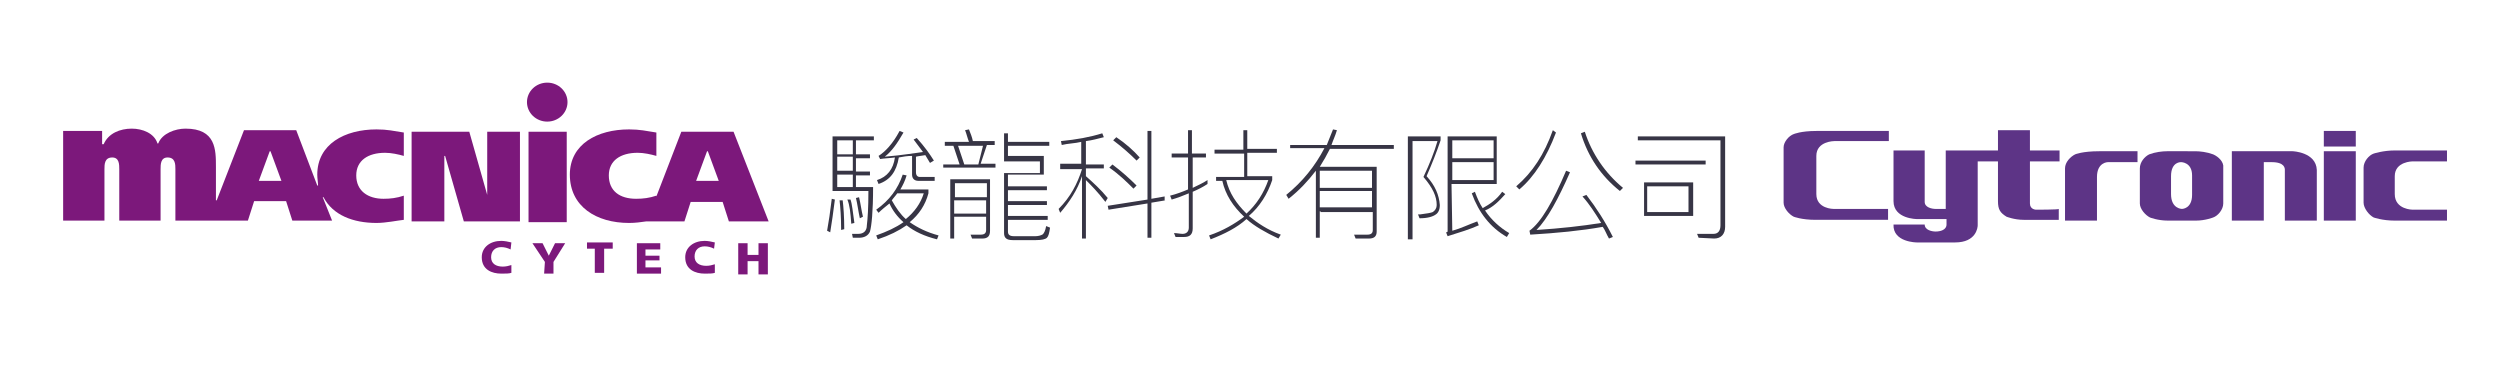 <?xml version="1.0" encoding="utf-8"?>
<!-- Generator: Adobe Illustrator 27.5.0, SVG Export Plug-In . SVG Version: 6.00 Build 0)  -->
<svg version="1.1" id="图层_1" xmlns="http://www.w3.org/2000/svg" xmlns:xlink="http://www.w3.org/1999/xlink" x="0px" y="0px"
	 viewBox="0 0 320.7 48" style="enable-background:new 0 0 320.7 48;" xml:space="preserve">
<style type="text/css">
	.st0{fill:#373545;}
	.st1{fill:#7C187B;}
	.st2{fill:#5D3486;}
</style>
<g id="Cytech-駿龍科技有限公司">
	<g>
		<path class="st0" d="M107.1,25.6c-0.2,1.6-0.4,3-0.6,4.2l-0.4-0.2c0.2-1.1,0.4-2.4,0.6-4.1L107.1,25.6z M112,24
			c0,3.2-0.2,5-0.4,5.7c-0.2,0.5-0.7,0.8-1.4,0.8h-0.8l-0.1-0.5c0.3,0,0.6,0,0.8,0c0.7,0,1.1-0.4,1.1-1.1c0.1-0.8,0.2-2.2,0.2-4.4
			h-4.6v-7h5.3V18h-2.3v1.8h1.8v0.5h-1.8v1.7h1.8v0.5h-1.8V24H112z M107.4,18v1.8h2V18H107.4z M107.4,21.9h2v-1.8h-2V21.9z
			 M107.4,24h2v-1.6h-2V24z M108.3,29.4l-0.4,0.1c0-1.7-0.1-2.9-0.2-3.8h0.4C108.2,26.5,108.3,27.8,108.3,29.4z M109.6,28.6
			l-0.4,0.1c-0.1-1.4-0.2-2.4-0.5-3.1h0.4C109.3,26.1,109.4,27.2,109.6,28.6z M110.7,27.8l-0.4,0.2c-0.2-0.9-0.3-1.8-0.5-2.6
			l0.4-0.1C110.4,26.1,110.5,27,110.7,27.8z M112.7,27.3l-0.3-0.4c1.7-1.2,2.8-2.7,3.4-4.5l0.5,0.1c-0.2,0.7-0.5,1.3-0.8,1.8h3.6
			v0.5c-0.4,1.5-1.2,2.7-2.4,3.7c1,0.7,2.2,1.3,3.7,1.7l-0.2,0.5c-1.6-0.4-2.9-1-3.9-1.8c-1,0.7-2.2,1.3-3.7,1.8l-0.2-0.5
			c1.4-0.5,2.5-1,3.5-1.7c-0.8-0.7-1.4-1.5-1.8-2.4C113.6,26.5,113.1,26.9,112.7,27.3z M115.3,20.2c-0.3,1.8-1.1,2.9-2.6,3.4
			l-0.2-0.5c1.3-0.4,2.1-1.4,2.3-2.9c-0.7,0.1-1.3,0.1-1.9,0.2l-0.2-0.4c0.8-0.5,1.8-1.5,2.7-3.2l0.5,0.2c-0.8,1.4-1.5,2.4-2.4,3.1
			c2.4-0.2,4-0.5,4.9-0.6c-0.4-0.5-0.8-1.1-1.2-1.6l0.4-0.2c1,1.1,1.7,2.1,2.2,2.9l-0.5,0.3c-0.2-0.3-0.4-0.7-0.6-1
			c-0.5,0.1-0.8,0.1-1.2,0.2v2c0,0.4,0.2,0.6,0.5,0.6h1.9v0.5h-2.1c-0.5,0-0.8-0.3-0.8-0.8V20C116.4,20,115.8,20.1,115.3,20.2z
			 M118.5,24.8h-3.4c-0.2,0.3-0.5,0.6-0.7,0.9c0.5,0.9,1.1,1.8,1.8,2.4C117.3,27.2,118.1,26.1,118.5,24.8z"/>
		<path class="st0" d="M124.3,18.2c-0.2-0.5-0.3-1-0.5-1.5l0.5-0.1c0.2,0.5,0.4,1,0.5,1.5h2.8v0.5h-1l-0.8,2.4h1.9v0.5h-6.7v-0.4
			h2.1l-0.8-2.4h-1.1v-0.5H124.3z M122.4,30.6h-0.5V23h5.1v6.6c0,0.7-0.3,1-1,1h-1.3l-0.2-0.5h1.3c0.5,0,0.7-0.2,0.7-0.6v-1.7h-4.1
			L122.4,30.6L122.4,30.6z M126.6,23.5h-4.1v1.8h4.1V23.5z M122.4,27.4h4.1v-1.7h-4.1C122.4,25.7,122.4,27.4,122.4,27.4z
			 M126.1,18.7h-3.2l0.8,2.4h1.8L126.1,18.7z M129.3,20h4.6v2.4h-4.6v1.5h5v0.5h-5v1.4h5v0.5h-5v1.4h5.1v0.5h-5.1v1.5
			c0,0.4,0.2,0.6,0.8,0.6h2.7c0.4,0,0.7-0.1,0.9-0.2c0.2-0.1,0.4-0.5,0.5-1.1l0.5,0.2c-0.1,0.7-0.2,1.1-0.4,1.3
			c-0.2,0.2-0.7,0.3-1.4,0.3h-3c-0.8,0-1.1-0.3-1.1-0.9v-7.7h4.6v-1.5h-4.6v-3.6h0.5v1.1h5.3v0.5h-5.3L129.3,20L129.3,20z"/>
		<path class="st0" d="M138.7,21v-2.8c-0.8,0.2-1.7,0.2-2.5,0.4l-0.1-0.5c2-0.2,3.7-0.5,5.3-1l0.2,0.5c-0.8,0.2-1.5,0.4-2.3,0.5v3
			h2.3v0.5h-2.3v1c0.9,0.8,1.9,1.7,2.8,2.8l-0.3,0.5c-1-1.3-1.8-2.1-2.5-2.8v7.5h-0.5v-8c-0.6,1.8-1.6,3.3-2.8,4.7l-0.2-0.5
			c1.5-1.5,2.4-3.2,3-5.1H136V21H138.7z M149.5,25.7l-1.8,0.3v4.5h-0.5v-4.4l-5,0.8l-0.1-0.5l5.1-0.8v-8.8h0.5v8.7l1.7-0.3V25.7z
			 M145.8,23.8l-0.4,0.4c-0.8-0.8-1.8-1.8-3.1-2.7l0.4-0.4C143.9,22,144.9,22.9,145.8,23.8z M146.2,20.2l-0.4,0.4
			c-0.8-0.8-1.8-1.7-3-2.6l0.4-0.4C144.4,18.4,145.4,19.3,146.2,20.2z"/>
		<path class="st0" d="M150.8,30.4l-0.2-0.5c0.4,0,0.8,0.1,1.1,0.1c0.5,0,0.8-0.3,0.8-0.8v-4.4c-0.7,0.3-1.5,0.6-2.2,0.8l-0.2-0.5
			c0.8-0.2,1.6-0.5,2.3-0.8v-4.1h-2.1v-0.5h2.1v-3h0.5v3h1.8v0.5H153v3.9c0.6-0.3,1.3-0.6,1.9-1v0.5c-0.6,0.4-1.2,0.7-1.9,1v4.7
			c0,0.8-0.4,1.1-1.1,1.1L150.8,30.4L150.8,30.4z M159.5,19.1v-2.4h0.5v2.4h3.8v0.5H160v3h3.2v0.5c-0.6,1.8-1.6,3.4-3,4.6
			c1.1,0.9,2.4,1.8,4.1,2.4l-0.3,0.5c-1.7-0.8-3.1-1.6-4.1-2.5c-1.2,1.1-2.8,1.9-4.6,2.6l-0.2-0.5c1.8-0.6,3.3-1.5,4.5-2.4
			c-1.4-1.3-2.4-2.8-2.8-4.6h-0.8v-0.5h3.6v-3h-3.8v-0.5H159.5z M159.9,27.4c1.3-1.2,2.2-2.6,2.8-4.3h-5.4
			C157.7,24.8,158.6,26.1,159.9,27.4z"/>
		<path class="st0" d="M169.3,27.1v3.4h-0.5v-8.6c-1,1.3-2.1,2.5-3.5,3.6L165,25c2.1-1.7,3.7-3.7,4.9-6h-4.4v-0.4h4.7
			c0.3-0.7,0.5-1.3,0.8-2l0.5,0.1c-0.2,0.7-0.5,1.3-0.7,1.9h8v0.5h-8.2c-0.4,0.8-0.8,1.5-1.3,2.3h7.3v8.3c0,0.6-0.3,0.9-1,0.9h-1.7
			l-0.2-0.5c0.6,0,1.1,0,1.7,0c0.5,0,0.7-0.2,0.7-0.6v-2.3h-6.7V27.1z M169.3,24.1h6.7v-2.2h-6.7V24.1z M169.3,24.5v2.1h6.7v-2.1
			H169.3z"/>
		<path class="st0" d="M184.8,17.5V18c-0.5,1.5-1.1,3-1.8,4.6c1.1,1.2,1.6,2.4,1.7,3.7c0,0.6-0.2,1-0.5,1.2
			c-0.4,0.3-1.1,0.5-2.1,0.5l-0.2-0.5c0.1,0,0.2,0,0.3,0c0.8-0.1,1.4-0.2,1.6-0.3c0.3-0.2,0.5-0.5,0.5-0.9c0-1.1-0.5-2.2-1.7-3.6
			c0.8-1.7,1.4-3.2,1.8-4.6h-3.2v12.6h-0.6V17.5H184.8z M186.3,29.6c1.1-0.3,2.1-0.8,3.2-1.2l0.2,0.5c-1.1,0.5-2.4,0.9-4,1.4
			l-0.2-0.5c0.2,0,0.2-0.1,0.2-0.2V17.5h6.3v6.1h-5.8L186.3,29.6L186.3,29.6z M191.6,18h-5.3v2.3h5.3V18z M186.3,23.1h5.3v-2.3h-5.3
			V23.1z M193.1,24.9c-0.8,0.9-1.6,1.7-2.6,2.1c0.8,1.2,1.9,2.2,3.1,2.9l-0.3,0.5c-2.1-1.2-3.6-3.1-4.5-5.6l0.4-0.2
			c0.3,0.8,0.6,1.5,1,2.1c0.9-0.5,1.8-1.1,2.5-2.1L193.1,24.9z"/>
		<path class="st0" d="M199.6,17c-1.2,3.2-2.8,5.7-4.7,7.3l-0.4-0.4c2.1-1.8,3.6-4.1,4.7-7.2L199.6,17z M206.9,30.4l-0.5,0.2
			c-0.3-0.5-0.5-1.1-0.8-1.5c-2.8,0.5-5.9,0.8-9.3,1l-0.1-0.5c1.5-1.1,3-3.7,4.7-7.7l0.5,0.2c-1.5,3.4-2.9,6-4.3,7.4
			c3.1-0.2,5.8-0.5,8.3-0.9c-0.8-1.3-1.5-2.4-2.4-3.4l0.5-0.2C204.8,26.7,205.9,28.4,206.9,30.4z M208.2,24.1l-0.4,0.4
			c-2.4-1.9-4.1-4.4-5-7.4l0.5-0.2C204.2,19.7,205.9,22.2,208.2,24.1z"/>
		<path class="st0" d="M218.8,20.6v0.5h-9v-0.5H218.8z M217.9,30.5l-0.2-0.5h2.1c0.6,0,0.9-0.4,0.9-1.1V18h-10.6v-0.5h11.2v11.6
			c0,0.9-0.5,1.5-1.4,1.5L217.9,30.5L217.9,30.5z M217.2,23.4v4.3h-6.3v-4.3H217.2z M216.6,23.9h-5.3v3.3h5.3V23.9z"/>
	</g>
</g>
<g>
	<g>
		<polygon class="st1" points="52.8,16.9 60.2,16.9 62.5,25 62.5,25 62.5,16.9 66.7,16.9 66.7,28.4 59.5,28.4 57.1,20 57,20 
			57,28.4 52.8,28.4 		"/>
	</g>
	<g>
		<rect x="67.8" y="16.9" class="st1" width="4.9" height="11.6"/>
	</g>
	<path class="st1" d="M94.1,16.9h-6.7l-3.2,8.3v-0.1c-0.9,0.3-1.7,0.4-2.6,0.4c-2.1,0-3.5-1-3.5-3c0-1.9,1.5-2.9,3.7-2.9
		c0.8,0,1.7,0.2,2.4,0.4V17c-1.3-0.2-2.1-0.4-3.5-0.4c-4.1,0-7.6,1.9-7.6,5.8c0,4.1,3.4,6.2,7.6,6.2c0.8,0,1.5-0.1,2.2-0.2l0,0h4.9
		l0.8-2.5h4.1l0.8,2.5h5.1L94.1,16.9z M89.3,23.2l1.4-3.8h0.1l1.4,3.8H89.3z"/>
	<ellipse class="st1" cx="70.2" cy="13.1" rx="2.6" ry="2.5"/>
	<path class="st1" d="M48.3,28.6c1.2,0,2.6-0.3,3.5-0.4v-3.1c-0.9,0.3-1.7,0.4-2.6,0.4c-2,0-3.5-1-3.5-3c0-1.9,1.5-2.9,3.7-2.9
		c0.8,0,1.7,0.2,2.4,0.4v-3c-1.3-0.2-2.1-0.4-3.5-0.4c-4.1,0-7.6,1.9-7.6,5.8c0,0.5,0.1,1,0.1,1.4h-0.1l-2.7-7.1h-6.7l-3.5,9h-0.1
		v-4.3c0-2.2,0-4.9-3.9-4.9c-1.3,0-3,0.6-3.5,1.9h-0.1c-0.4-1.3-1.9-1.9-3.3-1.9c-1.5,0-3,0.6-3.6,2h-0.2v-1.7h-5v11.5h5.3v-6.6
		c0-0.6,0-1.5,1-1.5c0.9,0,0.9,0.9,0.9,1.5v6.6h5.3v-6.6c0-0.6,0-1.5,0.9-1.5c1,0,1,0.9,1,1.5v6.6h4.4l0,0h4.9l0.8-2.5h4.1l0.8,2.5
		h5.1l-1.2-3h0.1C42.7,27.6,45.3,28.6,48.3,28.6z M33.2,23.2l1.4-3.8h0.1l1.4,3.8H33.2z"/>
	<path class="st1" d="M65.6,35c-0.3,0.1-0.7,0.1-1.3,0.1c-1.2,0-2.5-0.5-2.5-2.1c0-1.3,1.1-2.1,2.5-2.1c0.4,0,0.9,0.1,1.3,0.2
		l-0.1,0.9c-0.4-0.2-0.8-0.3-1.2-0.3c-0.8,0-1.3,0.5-1.3,1.3c0,0.8,0.6,1.2,1.5,1.2c0.4,0,0.8-0.1,1.1-0.2L65.6,35z"/>
	<path class="st1" d="M69.9,33.6l-1.6-2.4h1.3l0.8,1.6l0.8-1.6h1.3l-1.5,2.4v1.5h-1.2L69.9,33.6L69.9,33.6z"/>
	<path class="st1" d="M76.4,31.9h-1.1v-0.8h3.3v0.8h-1.1v3.1h-1.2V31.9z"/>
	<path class="st1" d="M81.6,31.2h3.1v0.8h-1.9v0.8h1.8v0.6h-1.8v0.9h2v0.8h-3.1V31.2z"/>
	<path class="st1" d="M91.7,35c-0.3,0.1-0.7,0.1-1.3,0.1c-1.2,0-2.5-0.5-2.5-2.1c0-1.3,1.1-2.1,2.5-2.1c0.4,0,0.9,0.1,1.3,0.2
		l-0.1,0.8c-0.4-0.2-0.8-0.3-1.2-0.3c-0.8,0-1.3,0.5-1.3,1.3c0,0.8,0.6,1.2,1.5,1.2c0.4,0,0.8-0.1,1.1-0.2L91.7,35z"/>
	<path class="st1" d="M94.7,31.2h1.2v1.5h1.4v-1.5h1.2v4h-1.2v-1.7h-1.4v1.7h-1.2V31.2z"/>
</g>
<g>
	<path class="st2" d="M230.1,17.2c-0.6,0.2-1.3,1-1.3,1.7s0,6.5,0,7.1c0,0.7,0.7,1.5,1.3,1.8c0,0,1,0.4,2.8,0.4h9.3v-1.4h-7
		c0,0-2.2,0-2.2-1.9V20c0-1.9,2.3-1.9,2.3-1.9c0.3,0,6,0,7,0v-1.3h-9.3C231,16.8,230.1,17.2,230.1,17.2z"/>
	<path class="st2" d="M261.2,26.9c0,0-0.8,0-0.8-0.8v-5.4h3.8v-1.4h-3.8v-2.6h-4.1c0,0.5,0,2.6,0,2.6h-2.6l0,0h-4.1v7.5h-1.3
		c-0.5,0-1.4-0.2-1.4-0.9v-6.6h-4v6.5c0,2.3,3,2.3,3,2.3h3.8v0.7c0,0.7-0.8,0.9-1.4,0.9c-0.5,0-1.4-0.2-1.4-0.9h-4
		c-0.1,2.3,3,2.3,3,2.3c1,0,3.9,0,4.9,0c2.7,0,2.9-1.9,2.9-2.2v-8.2c1.2,0,2.6,0,2.6,0c0,1.9,0,4.6,0,5.1c0,1.1,0.3,1.5,1.1,2
		c0,0,1,0.4,2.2,0.4c3,0,4.5,0,4.5,0v-1.4C264.1,26.9,261.2,26.9,261.2,26.9z"/>
	<path class="st2" d="M266.2,19.8c-0.6,0.3-1.3,1-1.3,1.8c0,0,0,0.7,0,6.7h4.1v-5.6c0-1.9,1.4-1.9,1.4-1.9s3,0,3.8,0v-1.4h-4.9
		C267.1,19.4,266.2,19.8,266.2,19.8z"/>
	<path class="st2" d="M283.9,19.8c-0.8-0.3-1.7-0.4-2.3-0.4H278c-0.6,0-1.5,0.1-2.3,0.4c-0.6,0.3-1.2,1-1.2,1.8c0,0.2,0,4.3,0,4.5
		c0,0.7,0.7,1.5,1.3,1.8c0,0,1,0.4,2.3,0.4h3.6c1.2,0,2.2-0.4,2.2-0.4c0.6-0.2,1.3-1,1.3-1.8c0-0.2,0-4.3,0-4.6
		C285.3,20.8,284.6,20.1,283.9,19.8z M281.2,25c0,1.8-1.3,1.8-1.3,1.8s-1.4,0-1.4-1.9v-2.3c0-1.9,1.3-1.8,1.3-1.8s1.4,0,1.4,1.7V25z
		"/>
	<path class="st2" d="M294.1,19.4h-7.8v8.9h4.1v-7.5h1l0,0c1.7,0,1.7,0.8,1.7,1v6.5h4.1v-6.5C297.1,19.5,294.1,19.4,294.1,19.4z"/>
	<path class="st2" d="M302.2,16.8c-1.5,0-4.1,0-4.1,0v2h4.1V16.8z"/>
	<rect x="298.1" y="19.4" class="st2" width="4.1" height="8.9"/>
	<path class="st2" d="M309.5,26.9c0,0-2.3,0-2.3-2v-2.3c0-1.9,2.3-1.9,2.3-1.9c0.3,0,3.2,0,4.4,0v-1.4h-6.7c-1.5,0-2.7,0.4-2.7,0.4
		c-0.6,0.2-1.3,1-1.3,1.8c0,0.2,0,4.2,0,4.5c0,0.7,0.7,1.6,1.3,1.9c0,0,1.1,0.4,2.7,0.4h6.7v-1.4H309.5z"/>
</g>
</svg>
